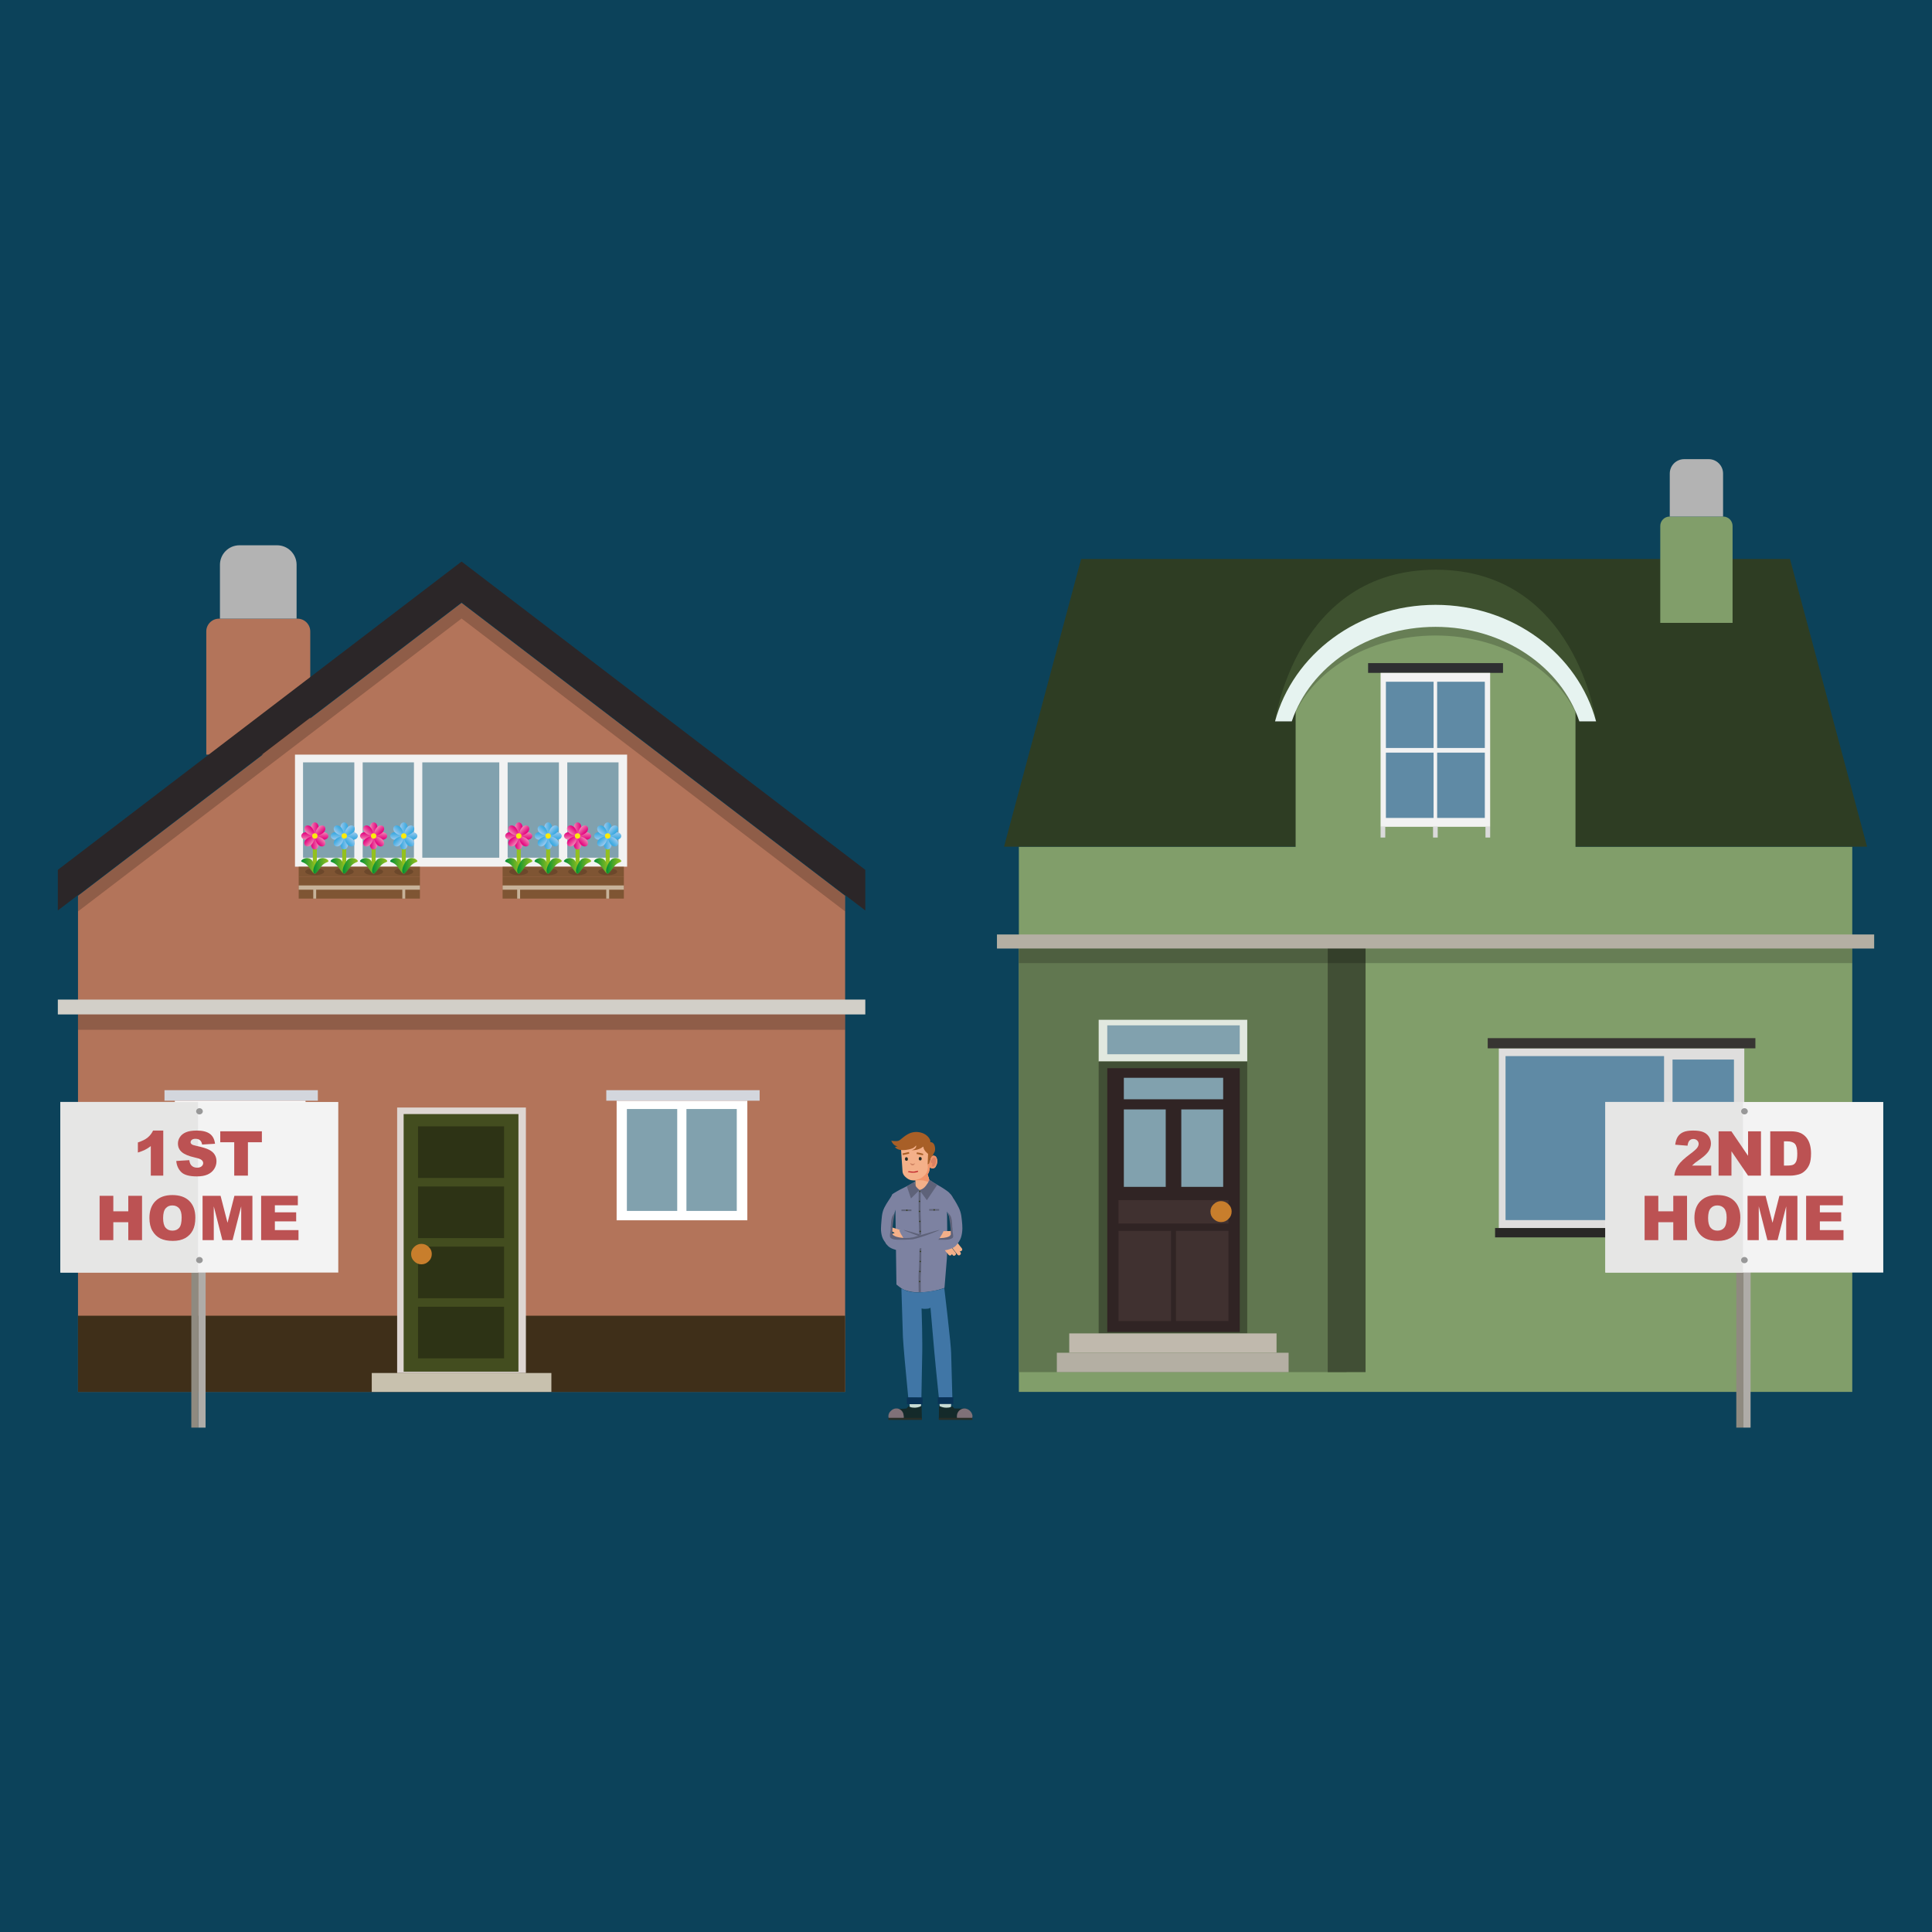 <?xml version="1.0" encoding="UTF-8"?><svg xmlns="http://www.w3.org/2000/svg" width="450" height="450" xmlns:xlink="http://www.w3.org/1999/xlink" viewBox="0 0 450 450"><defs><style>.cls-1{fill:#c7b299;}.cls-1,.cls-2,.cls-3,.cls-4,.cls-5,.cls-6,.cls-7,.cls-8,.cls-9,.cls-10,.cls-11,.cls-12,.cls-13,.cls-14,.cls-15,.cls-16,.cls-17,.cls-18,.cls-19,.cls-20,.cls-21,.cls-22,.cls-23,.cls-24,.cls-25,.cls-26,.cls-27,.cls-28,.cls-29,.cls-30,.cls-31,.cls-32,.cls-33,.cls-34,.cls-35,.cls-36,.cls-37,.cls-38,.cls-39,.cls-40,.cls-41,.cls-42,.cls-43,.cls-44,.cls-45,.cls-46,.cls-47,.cls-48,.cls-49,.cls-50,.cls-51,.cls-52,.cls-53,.cls-54,.cls-55,.cls-56,.cls-57,.cls-58,.cls-59,.cls-60,.cls-61,.cls-62,.cls-63,.cls-64,.cls-65,.cls-66,.cls-67,.cls-68,.cls-69,.cls-70,.cls-71,.cls-72,.cls-73,.cls-74,.cls-75,.cls-76,.cls-77,.cls-78,.cls-79,.cls-80,.cls-81,.cls-82,.cls-83,.cls-84,.cls-85,.cls-86,.cls-87,.cls-88,.cls-89,.cls-90,.cls-91,.cls-92,.cls-93,.cls-94,.cls-95,.cls-96,.cls-97,.cls-98,.cls-99,.cls-100,.cls-101,.cls-102,.cls-103,.cls-104,.cls-105,.cls-106,.cls-107,.cls-108,.cls-109,.cls-110,.cls-111,.cls-112,.cls-113,.cls-114,.cls-115,.cls-116,.cls-117,.cls-118,.cls-119,.cls-120,.cls-121,.cls-122,.cls-123,.cls-124,.cls-125,.cls-126,.cls-127,.cls-128,.cls-129,.cls-130,.cls-131,.cls-132,.cls-133,.cls-134,.cls-135,.cls-136,.cls-137,.cls-138,.cls-139,.cls-140,.cls-141,.cls-142{stroke-width:0px;}.cls-2{fill:#fcea0d;}.cls-3{fill:url(#linear-gradient-8);}.cls-3,.cls-4,.cls-5,.cls-7,.cls-9,.cls-11,.cls-12,.cls-14,.cls-17,.cls-18,.cls-21,.cls-22,.cls-26,.cls-27,.cls-28,.cls-29,.cls-31,.cls-32,.cls-35,.cls-37,.cls-38,.cls-40,.cls-41,.cls-48,.cls-51,.cls-54,.cls-55,.cls-58,.cls-63,.cls-64,.cls-68,.cls-71,.cls-72,.cls-73,.cls-76,.cls-77,.cls-78,.cls-80,.cls-82,.cls-83,.cls-85,.cls-86,.cls-87,.cls-88,.cls-89,.cls-94,.cls-96,.cls-99,.cls-103,.cls-105,.cls-107,.cls-108,.cls-109,.cls-113,.cls-115,.cls-118,.cls-119,.cls-120,.cls-122,.cls-123,.cls-124,.cls-125,.cls-127,.cls-129,.cls-132,.cls-133,.cls-134,.cls-136,.cls-137,.cls-138,.cls-142{fill-rule:evenodd;}.cls-4{fill:url(#linear-gradient-11);}.cls-5{fill:url(#linear-gradient-46);}.cls-6{fill:#422918;mix-blend-mode:multiply;opacity:.3;}.cls-7{fill:#2e3d23;}.cls-8{fill:#e6f3f0;}.cls-9{fill:url(#linear-gradient-7);}.cls-10{fill:url(#linear-gradient-19);}.cls-11{fill:url(#linear-gradient-76);}.cls-12{fill:url(#linear-gradient-16);}.cls-13{fill:#807178;}.cls-14{fill:url(#linear-gradient-57);}.cls-15{fill:#f3f3f3;}.cls-16{fill:#bd1b25;}.cls-17,.cls-100{fill:#414f35;}.cls-18{fill:url(#linear-gradient-71);}.cls-19{fill:#ded6d2;}.cls-20{fill:#f4b089;}.cls-21{fill:url(#linear-gradient-75);}.cls-22{fill:url(#linear-gradient-41);}.cls-23{fill:#0c425a;}.cls-24{fill:#617750;}.cls-25{fill:#4076a6;}.cls-26{fill:url(#linear-gradient-18);}.cls-143{isolation:isolate;}.cls-27{fill:url(#linear-gradient-3);}.cls-28{fill:url(#linear-gradient-78);}.cls-29{fill:url(#linear-gradient-45);}.cls-30{fill:#c87e2c;}.cls-31{fill:url(#linear-gradient-58);}.cls-32{fill:url(#linear-gradient-44);}.cls-33{fill:#282e27;}.cls-34{fill:#bc5253;}.cls-35{fill:url(#linear-gradient-28);}.cls-36{fill:#989898;}.cls-37{fill:url(#linear-gradient-35);}.cls-38{fill:url(#linear-gradient-73);}.cls-39{fill:#e6e6e5;}.cls-40{fill:url(#linear-gradient-31);}.cls-41{fill:url(#linear-gradient-37);}.cls-42{fill:#3e512f;}.cls-43{fill:#3f2f19;}.cls-44{fill:#093256;}.cls-45{fill:#a85f27;}.cls-46,.cls-144{fill:none;}.cls-47{fill:#7d82a1;}.cls-48{fill:url(#linear-gradient-53);}.cls-49{fill:#8f8a80;}.cls-50{opacity:.2;}.cls-51{fill:url(#linear-gradient-64);}.cls-52{fill:#81a1ae;}.cls-53{fill:#b3b3b3;}.cls-54{fill:#c0b9ad;}.cls-55{fill:url(#linear-gradient-23);}.cls-56{fill:url(#linear-gradient-40);}.cls-57{fill:#d08564;}.cls-58{fill:url(#linear-gradient-63);}.cls-59{fill:#142a2a;}.cls-60{fill:#afaca8;}.cls-61{fill:#dadada;}.cls-62{fill:#e1e8df;}.cls-63{fill:url(#linear-gradient-65);}.cls-64{fill:url(#linear-gradient-61);}.cls-65{fill:#302424;}.cls-66{fill:url(#linear-gradient-50);}.cls-144{stroke:#93c01f;stroke-miterlimit:10;stroke-width:.934px;}.cls-67{fill:url(#linear-gradient-60);}.cls-68{fill:url(#linear-gradient-17);}.cls-69{fill:url(#linear-gradient-59);}.cls-70{fill:url(#linear-gradient-20);}.cls-71{fill:url(#linear-gradient);}.cls-72{fill:url(#linear-gradient-38);}.cls-73{fill:url(#linear-gradient-47);}.cls-74{fill:#5e6279;}.cls-75{fill:#5f8aa5;}.cls-76{fill:url(#linear-gradient-62);}.cls-77{fill:url(#linear-gradient-13);}.cls-78{fill:#c8c1ae;}.cls-79{fill:#2e2f31;}.cls-80{fill:url(#linear-gradient-27);}.cls-81{fill:#db8061;}.cls-82{fill:url(#linear-gradient-52);}.cls-83{fill:#fff;}.cls-84{fill:url(#linear-gradient-39);}.cls-85{fill:url(#linear-gradient-2);}.cls-86{fill:url(#linear-gradient-72);}.cls-87{fill:url(#linear-gradient-67);}.cls-88{fill:url(#linear-gradient-77);}.cls-89{fill:url(#linear-gradient-15);}.cls-90{fill:url(#linear-gradient-69);}.cls-91{fill:#b3745a;}.cls-92{fill:#d3d6dd;}.cls-93{fill:url(#linear-gradient-9);}.cls-94{fill:url(#linear-gradient-5);}.cls-95{fill:url(#radial-gradient);}.cls-96{fill:url(#linear-gradient-24);}.cls-97{fill:#819e6a;}.cls-98{fill:#2d3315;}.cls-99{fill:#b4afa3;}.cls-101{fill:#292826;}.cls-102{fill:#2b2628;}.cls-103{fill:url(#linear-gradient-74);}.cls-104{fill:url(#linear-gradient-49);}.cls-105{fill:url(#linear-gradient-33);}.cls-106{fill:#7f5533;}.cls-107{fill:url(#linear-gradient-68);}.cls-108{fill:url(#linear-gradient-32);}.cls-109{fill:url(#linear-gradient-56);}.cls-110{fill:#403130;}.cls-111{fill:#ef9369;}.cls-112{fill:url(#linear-gradient-30);}.cls-113{fill:url(#linear-gradient-66);}.cls-114{fill:#363e1d;}.cls-115{fill:url(#linear-gradient-42);}.cls-116{fill:url(#linear-gradient-29);}.cls-117{fill:#272c26;}.cls-118{fill:url(#linear-gradient-54);}.cls-119{fill:#d2cfc8;}.cls-120{fill:url(#linear-gradient-43);}.cls-121{fill:#373532;}.cls-122{fill:url(#linear-gradient-51);}.cls-123{fill:url(#linear-gradient-22);}.cls-124{fill:url(#linear-gradient-12);}.cls-125{fill:url(#linear-gradient-14);}.cls-126{fill:url(#linear-gradient-10);}.cls-127{fill:url(#linear-gradient-48);}.cls-128{fill:url(#linear-gradient-70);}.cls-129{fill:url(#linear-gradient-25);}.cls-130{fill:#434d1f;}.cls-131{fill:#dfdedd;}.cls-132{fill:url(#linear-gradient-6);}.cls-133{fill:url(#linear-gradient-4);}.cls-134{fill:url(#linear-gradient-21);}.cls-135{fill:#f2f2f2;}.cls-136{fill:url(#linear-gradient-36);}.cls-137{fill:url(#linear-gradient-34);}.cls-138{fill:url(#linear-gradient-26);}.cls-139{fill:url(#linear-gradient-80);}.cls-140{fill:#c8dbd4;}.cls-141{fill:url(#linear-gradient-79);}.cls-142{fill:url(#linear-gradient-55);}</style><linearGradient id="linear-gradient" x1="88.231" y1="192.952" x2="89.993" y2="192.952" gradientTransform="translate(-15.78)" gradientUnits="userSpaceOnUse"><stop offset="0" stop-color="#ef87b5"/><stop offset=".406" stop-color="#ea4a9c"/><stop offset=".806" stop-color="#e61486"/><stop offset="1" stop-color="#e5007e"/></linearGradient><linearGradient id="linear-gradient-2" x1="-182.382" y1="3205.711" x2="-180.621" y2="3205.711" gradientTransform="translate(-108.17 3402.175) rotate(-180)" xlink:href="#linear-gradient"/><linearGradient id="linear-gradient-3" x1="-1540.619" y1="1551.189" x2="-1538.858" y2="1551.189" gradientTransform="translate(1626.276 1734.446) rotate(90)" xlink:href="#linear-gradient"/><linearGradient id="linear-gradient-4" x1="1446.468" y1="1847.474" x2="1448.23" y2="1847.474" gradientTransform="translate(-1775.899 1642.056) rotate(-90)" xlink:href="#linear-gradient"/><linearGradient id="linear-gradient-5" x1="-1007.494" y1="534.724" x2="-1005.732" y2="534.724" gradientTransform="translate(1164.464 527.142) rotate(45)" xlink:href="#linear-gradient"/><linearGradient id="linear-gradient-6" x1="913.343" y1="2863.939" x2="915.105" y2="2863.939" gradientTransform="translate(-1306.567 2867.514) rotate(-135)" xlink:href="#linear-gradient"/><linearGradient id="linear-gradient-7" x1="-1198.847" y1="2646.914" x2="-1197.085" y2="2646.914" gradientTransform="translate(1099.134 2914.69) rotate(135)" xlink:href="#linear-gradient"/><linearGradient id="linear-gradient-8" x1="1104.696" y1="751.749" x2="1106.457" y2="751.749" gradientTransform="translate(-1241.237 443.66) rotate(-45)" xlink:href="#linear-gradient"/><linearGradient id="linear-gradient-9" x1="85.936" y1="201.672" x2="89.478" y2="201.672" gradientTransform="translate(-15.78)" gradientUnits="userSpaceOnUse"><stop offset="0" stop-color="#008d36"/><stop offset=".448" stop-color="#48a62a"/><stop offset=".82" stop-color="#7eb822"/><stop offset="1" stop-color="#93c01f"/></linearGradient><linearGradient id="linear-gradient-10" x1="88.746" y1="201.672" x2="92.288" y2="201.672" xlink:href="#linear-gradient-9"/><linearGradient id="linear-gradient-11" x1="95.079" y1="192.952" x2="96.84" y2="192.952" gradientTransform="translate(-15.78)" gradientUnits="userSpaceOnUse"><stop offset="0" stop-color="#9ccaee"/><stop offset=".25" stop-color="#7fc0ea"/><stop offset=".754" stop-color="#49aee2"/><stop offset="1" stop-color="#35a8e0"/></linearGradient><linearGradient id="linear-gradient-12" x1="-189.23" y1="3205.711" x2="-187.468" y2="3205.711" gradientTransform="translate(-108.17 3402.175) rotate(-180)" xlink:href="#linear-gradient-11"/><linearGradient id="linear-gradient-13" x1="-1540.619" y1="1544.341" x2="-1538.858" y2="1544.341" gradientTransform="translate(1626.276 1734.446) rotate(90)" xlink:href="#linear-gradient-11"/><linearGradient id="linear-gradient-14" x1="1446.468" y1="1854.322" x2="1448.23" y2="1854.322" gradientTransform="translate(-1775.899 1642.056) rotate(-90)" xlink:href="#linear-gradient-11"/><linearGradient id="linear-gradient-15" x1="-1002.652" y1="529.882" x2="-1000.891" y2="529.882" gradientTransform="translate(1164.464 527.142) rotate(45)" xlink:href="#linear-gradient-11"/><linearGradient id="linear-gradient-16" x1="908.501" y1="2868.781" x2="910.263" y2="2868.781" gradientTransform="translate(-1306.567 2867.514) rotate(-135)" xlink:href="#linear-gradient-11"/><linearGradient id="linear-gradient-17" x1="-1203.689" y1="2642.072" x2="-1201.927" y2="2642.072" gradientTransform="translate(1099.134 2914.69) rotate(135)" xlink:href="#linear-gradient-11"/><linearGradient id="linear-gradient-18" x1="1109.537" y1="756.591" x2="1111.299" y2="756.591" gradientTransform="translate(-1241.237 443.66) rotate(-45)" xlink:href="#linear-gradient-11"/><linearGradient id="linear-gradient-19" x1="92.784" y1="201.672" x2="96.326" y2="201.672" xlink:href="#linear-gradient-9"/><linearGradient id="linear-gradient-20" x1="95.593" y1="201.672" x2="99.135" y2="201.672" xlink:href="#linear-gradient-9"/><linearGradient id="linear-gradient-21" x1="108.948" x2="110.71" xlink:href="#linear-gradient-11"/><linearGradient id="linear-gradient-22" x1="-203.099" y1="3205.711" x2="-201.338" y2="3205.711" gradientTransform="translate(-108.17 3402.175) rotate(-180)" xlink:href="#linear-gradient-11"/><linearGradient id="linear-gradient-23" x1="-1540.619" y1="1530.472" x2="-1538.858" y2="1530.472" gradientTransform="translate(1626.276 1734.446) rotate(90)" xlink:href="#linear-gradient-11"/><linearGradient id="linear-gradient-24" x1="1446.468" y1="1868.191" x2="1448.23" y2="1868.191" gradientTransform="translate(-1775.899 1642.056) rotate(-90)" xlink:href="#linear-gradient-11"/><linearGradient id="linear-gradient-25" x1="-992.845" y1="520.075" x2="-991.084" y2="520.075" gradientTransform="translate(1164.464 527.142) rotate(45)" xlink:href="#linear-gradient-11"/><linearGradient id="linear-gradient-26" x1="898.694" y1="2878.588" x2="900.456" y2="2878.588" gradientTransform="translate(-1306.567 2867.514) rotate(-135)" xlink:href="#linear-gradient-11"/><linearGradient id="linear-gradient-27" x1="-1213.496" y1="2632.265" x2="-1211.734" y2="2632.265" gradientTransform="translate(1099.134 2914.69) rotate(135)" xlink:href="#linear-gradient-11"/><linearGradient id="linear-gradient-28" x1="1119.344" y1="766.398" x2="1121.106" y2="766.398" gradientTransform="translate(-1241.237 443.66) rotate(-45)" xlink:href="#linear-gradient-11"/><linearGradient id="linear-gradient-29" x1="106.653" y1="201.672" x2="110.195" y2="201.672" xlink:href="#linear-gradient-9"/><linearGradient id="linear-gradient-30" x1="109.463" y1="201.672" x2="113.004" y2="201.672" xlink:href="#linear-gradient-9"/><linearGradient id="linear-gradient-31" x1="101.926" x2="103.688" xlink:href="#linear-gradient"/><linearGradient id="linear-gradient-32" x1="-196.077" y1="3205.711" x2="-194.316" y2="3205.711" gradientTransform="translate(-108.17 3402.175) rotate(-180)" xlink:href="#linear-gradient"/><linearGradient id="linear-gradient-33" x1="-1540.619" y1="1537.494" x2="-1538.858" y2="1537.494" gradientTransform="translate(1626.276 1734.446) rotate(90)" xlink:href="#linear-gradient"/><linearGradient id="linear-gradient-34" x1="1446.468" y1="1861.169" x2="1448.23" y2="1861.169" gradientTransform="translate(-1775.899 1642.056) rotate(-90)" xlink:href="#linear-gradient"/><linearGradient id="linear-gradient-35" x1="-997.811" y1="525.04" x2="-996.049" y2="525.04" gradientTransform="translate(1164.464 527.142) rotate(45)" xlink:href="#linear-gradient"/><linearGradient id="linear-gradient-36" x1="903.659" y1="2873.623" x2="905.421" y2="2873.623" gradientTransform="translate(-1306.567 2867.514) rotate(-135)" xlink:href="#linear-gradient"/><linearGradient id="linear-gradient-37" x1="-1208.531" y1="2637.23" x2="-1206.769" y2="2637.23" gradientTransform="translate(1099.134 2914.69) rotate(135)" xlink:href="#linear-gradient"/><linearGradient id="linear-gradient-38" x1="1114.379" y1="761.433" x2="1116.141" y2="761.433" gradientTransform="translate(-1241.237 443.66) rotate(-45)" xlink:href="#linear-gradient"/><linearGradient id="linear-gradient-39" x1="99.631" y1="201.672" x2="103.173" y2="201.672" xlink:href="#linear-gradient-9"/><linearGradient id="linear-gradient-40" x1="102.441" y1="201.672" x2="105.983" y2="201.672" xlink:href="#linear-gradient-9"/><linearGradient id="linear-gradient-41" x1="135.728" x2="137.49" xlink:href="#linear-gradient"/><linearGradient id="linear-gradient-42" x1="-229.879" y1="3205.711" x2="-228.118" y2="3205.711" gradientTransform="translate(-108.17 3402.175) rotate(-180)" xlink:href="#linear-gradient"/><linearGradient id="linear-gradient-43" x1="-1540.619" y1="1503.692" x2="-1538.858" y2="1503.692" gradientTransform="translate(1626.276 1734.446) rotate(90)" xlink:href="#linear-gradient"/><linearGradient id="linear-gradient-44" x1="1446.468" y1="1894.971" x2="1448.23" y2="1894.971" gradientTransform="translate(-1775.899 1642.056) rotate(-90)" xlink:href="#linear-gradient"/><linearGradient id="linear-gradient-45" x1="-973.909" y1="501.139" x2="-972.147" y2="501.139" gradientTransform="translate(1164.464 527.142) rotate(45)" xlink:href="#linear-gradient"/><linearGradient id="linear-gradient-46" x1="879.757" y1="2897.524" x2="881.519" y2="2897.524" gradientTransform="translate(-1306.567 2867.514) rotate(-135)" xlink:href="#linear-gradient"/><linearGradient id="linear-gradient-47" x1="-1232.432" y1="2613.329" x2="-1230.671" y2="2613.329" gradientTransform="translate(1099.134 2914.69) rotate(135)" xlink:href="#linear-gradient"/><linearGradient id="linear-gradient-48" x1="1138.281" y1="785.335" x2="1140.043" y2="785.335" gradientTransform="translate(-1241.237 443.66) rotate(-45)" xlink:href="#linear-gradient"/><linearGradient id="linear-gradient-49" x1="133.433" x2="136.975" xlink:href="#linear-gradient-9"/><linearGradient id="linear-gradient-50" x1="136.243" y1="201.672" x2="139.785" y2="201.672" xlink:href="#linear-gradient-9"/><linearGradient id="linear-gradient-51" x1="142.575" x2="144.337" xlink:href="#linear-gradient-11"/><linearGradient id="linear-gradient-52" x1="-236.727" y1="3205.711" x2="-234.965" y2="3205.711" gradientTransform="translate(-108.17 3402.175) rotate(-180)" xlink:href="#linear-gradient-11"/><linearGradient id="linear-gradient-53" x1="-1540.619" y1="1496.844" x2="-1538.858" y2="1496.844" gradientTransform="translate(1626.276 1734.446) rotate(90)" xlink:href="#linear-gradient-11"/><linearGradient id="linear-gradient-54" x1="1446.468" y1="1901.819" x2="1448.23" y2="1901.819" gradientTransform="translate(-1775.899 1642.056) rotate(-90)" xlink:href="#linear-gradient-11"/><linearGradient id="linear-gradient-55" x1="-969.067" y1="496.297" x2="-967.305" y2="496.297" gradientTransform="translate(1164.464 527.142) rotate(45)" xlink:href="#linear-gradient-11"/><linearGradient id="linear-gradient-56" x1="874.916" y1="2902.366" x2="876.677" y2="2902.366" gradientTransform="translate(-1306.567 2867.514) rotate(-135)" xlink:href="#linear-gradient-11"/><linearGradient id="linear-gradient-57" x1="-1237.274" y1="2608.487" x2="-1235.512" y2="2608.487" gradientTransform="translate(1099.134 2914.69) rotate(135)" xlink:href="#linear-gradient-11"/><linearGradient id="linear-gradient-58" x1="1143.123" y1="790.176" x2="1144.884" y2="790.176" gradientTransform="translate(-1241.237 443.66) rotate(-45)" xlink:href="#linear-gradient-11"/><linearGradient id="linear-gradient-59" x1="140.28" y1="201.672" x2="143.822" y2="201.672" xlink:href="#linear-gradient-9"/><linearGradient id="linear-gradient-60" x1="143.09" y1="201.672" x2="146.632" y2="201.672" xlink:href="#linear-gradient-9"/><linearGradient id="linear-gradient-61" x1="156.445" x2="158.206" xlink:href="#linear-gradient-11"/><linearGradient id="linear-gradient-62" x1="-250.596" y1="3205.711" x2="-248.834" y2="3205.711" gradientTransform="translate(-108.17 3402.175) rotate(-180)" xlink:href="#linear-gradient-11"/><linearGradient id="linear-gradient-63" x1="-1540.619" y1="1482.975" x2="-1538.858" y2="1482.975" gradientTransform="translate(1626.276 1734.446) rotate(90)" xlink:href="#linear-gradient-11"/><linearGradient id="linear-gradient-64" x1="1446.468" y1="1915.688" x2="1448.23" y2="1915.688" gradientTransform="translate(-1775.899 1642.056) rotate(-90)" xlink:href="#linear-gradient-11"/><linearGradient id="linear-gradient-65" x1="-959.26" y1="486.49" x2="-957.498" y2="486.49" gradientTransform="translate(1164.464 527.142) rotate(45)" xlink:href="#linear-gradient-11"/><linearGradient id="linear-gradient-66" x1="865.109" y1="2912.173" x2="866.87" y2="2912.173" gradientTransform="translate(-1306.567 2867.514) rotate(-135)" xlink:href="#linear-gradient-11"/><linearGradient id="linear-gradient-67" x1="-1247.081" y1="2598.68" x2="-1245.32" y2="2598.68" gradientTransform="translate(1099.134 2914.69) rotate(135)" xlink:href="#linear-gradient-11"/><linearGradient id="linear-gradient-68" x1="1152.93" y1="799.984" x2="1154.691" y2="799.984" gradientTransform="translate(-1241.237 443.66) rotate(-45)" xlink:href="#linear-gradient-11"/><linearGradient id="linear-gradient-69" x1="154.15" y1="201.672" x2="157.692" y2="201.672" xlink:href="#linear-gradient-9"/><linearGradient id="linear-gradient-70" x1="156.959" y1="201.672" x2="160.501" y2="201.672" xlink:href="#linear-gradient-9"/><linearGradient id="linear-gradient-71" x1="149.423" x2="151.185" xlink:href="#linear-gradient"/><linearGradient id="linear-gradient-72" x1="-243.574" y1="3205.711" x2="-241.812" y2="3205.711" gradientTransform="translate(-108.17 3402.175) rotate(-180)" xlink:href="#linear-gradient"/><linearGradient id="linear-gradient-73" x1="-1540.619" y1="1489.997" x2="-1538.858" y2="1489.997" gradientTransform="translate(1626.276 1734.446) rotate(90)" xlink:href="#linear-gradient"/><linearGradient id="linear-gradient-74" x1="1446.468" y1="1908.666" x2="1448.23" y2="1908.666" gradientTransform="translate(-1775.899 1642.056) rotate(-90)" xlink:href="#linear-gradient"/><linearGradient id="linear-gradient-75" x1="-964.225" y1="491.455" x2="-962.463" y2="491.455" gradientTransform="translate(1164.464 527.142) rotate(45)" xlink:href="#linear-gradient"/><linearGradient id="linear-gradient-76" x1="870.074" y1="2907.208" x2="871.835" y2="2907.208" gradientTransform="translate(-1306.567 2867.514) rotate(-135)" xlink:href="#linear-gradient"/><linearGradient id="linear-gradient-77" x1="-1242.116" y1="2603.645" x2="-1240.354" y2="2603.645" gradientTransform="translate(1099.134 2914.69) rotate(135)" xlink:href="#linear-gradient"/><linearGradient id="linear-gradient-78" x1="1147.965" y1="795.018" x2="1149.726" y2="795.018" gradientTransform="translate(-1241.237 443.66) rotate(-45)" xlink:href="#linear-gradient"/><linearGradient id="linear-gradient-79" x1="147.128" y1="201.672" x2="150.67" y2="201.672" xlink:href="#linear-gradient-9"/><linearGradient id="linear-gradient-80" x1="149.938" y1="201.672" x2="153.479" y2="201.672" xlink:href="#linear-gradient-9"/><radialGradient id="radial-gradient" cx="-688.05" cy="268.631" fx="-688.05" fy="268.631" r=".001" gradientTransform="translate(-388.749) rotate(-180) scale(.882 -1)" gradientUnits="userSpaceOnUse"><stop offset="0" stop-color="#8a5e3c"/><stop offset="1" stop-color="#754d29"/></radialGradient></defs><g class="cls-143"><g id="back"><rect class="cls-23" x="-18" y="-18" width="486" height="486"/></g><g id="text"><rect class="cls-97" x="237.311" y="197.212" width="194.115" height="126.991" transform="translate(668.738 521.415) rotate(-180)"/><polygon class="cls-7" points="251.819 130.195 416.92 130.195 434.876 197.212 233.862 197.212 251.819 130.195"/><rect class="cls-24" x="237.311" y="219.297" width="76.349" height="100.296"/><polygon class="cls-17" points="309.255 219.297 318.066 219.297 318.066 319.593 309.255 319.593 309.255 288.522 309.255 219.297 309.255 219.297"/><path class="cls-97" d="m388.903,120.317h12.454c1.211,0,2.194.983,2.194,2.194v22.572h-16.842v-22.572c0-1.211.983-2.194,2.194-2.194Z"/><path class="cls-53" d="m392.276,106.945h5.708c1.851,0,3.353,1.503,3.353,3.353v10.018h-12.415v-10.018c0-1.851,1.503-3.353,3.353-3.353Z"/><polygon class="cls-99" points="232.209 217.658 232.209 220.935 436.53 220.935 436.53 217.658 397.902 217.658 232.209 217.658 232.209 217.658"/><rect class="cls-50" x="237.311" y="220.935" width="194.115" height="3.392" transform="translate(668.738 445.262) rotate(-180)"/><rect class="cls-62" x="255.9" y="237.531" width="34.607" height="9.712" transform="translate(546.407 484.774) rotate(-180)"/><rect class="cls-100" x="255.9" y="247.243" width="34.607" height="63.331" transform="translate(546.407 557.818) rotate(-180)"/><g id="Symbol_9_0_Layer2_0_MEMBER_8_MEMBER_12_MEMBER_0_FILL"><path class="cls-65" d="m288.762,248.802h-30.859v61.456h30.859v-61.456Z"/></g><g id="Symbol_9_0_Layer2_0_MEMBER_8_MEMBER_12_MEMBER_1_MEMBER_1_FILL"><path class="cls-52" d="m275.146,258.413v18.026h9.756s0-18.026,0-18.026h-9.756Z"/></g><g id="Symbol_9_0_Layer2_0_MEMBER_8_MEMBER_12_MEMBER_1_MEMBER_1_FILL-2"><path class="cls-52" d="m261.764,258.413v18.026h9.756s0-18.026,0-18.026h-9.756Z"/></g><g id="Symbol_9_0_Layer2_0_MEMBER_8_MEMBER_12_MEMBER_2_MEMBER_0_FILL"><path class="cls-110" d="m272.755,307.686v-20.993s-12.228,0-12.228,0v20.993s12.228,0,12.228,0Z"/></g><g id="Symbol_9_0_Layer2_0_MEMBER_8_MEMBER_12_MEMBER_2_MEMBER_1_FILL"><path class="cls-110" d="m286.138,307.686v-20.993h-12.228v20.993h12.228Z"/></g><g id="Symbol_9_0_Layer2_0_MEMBER_8_MEMBER_12_MEMBER_2_MEMBER_1_FILL-2"><path class="cls-110" d="m286.137,284.989v-5.458h-25.611s0,5.458,0,5.458h25.611Z"/></g><g id="Symbol_9_0_Layer2_0_MEMBER_8_MEMBER_12_MEMBER_2_MEMBER_1_FILL-3"><path class="cls-52" d="m284.9,256.045v-5.004h-23.136s0,5.004,0,5.004h23.136Z"/></g><g id="Symbol_9_0_Layer2_0_MEMBER_8_MEMBER_13_FILL"><path class="cls-30" d="m286.873,282.18c0-.665-.245-1.225-.735-1.679-.49-.49-1.067-.735-1.732-.735-.665,0-1.242.245-1.732.735-.49.455-.735,1.015-.735,1.679,0,.7.245,1.277.735,1.732.49.49,1.067.735,1.732.735.7,0,1.277-.245,1.732-.735.49-.455.735-1.032.735-1.732Z"/></g><g id="Symbol_9_0_Layer2_0_MEMBER_8_MEMBER_12_MEMBER_2_MEMBER_1_FILL-4"><path class="cls-52" d="m288.76,245.553v-6.726h-30.857s0,6.726,0,6.726h30.857Z"/></g><polygon class="cls-54" points="249.05 315.083 249.05 310.575 297.331 310.575 297.331 315.083 249.05 315.083 249.05 315.083"/><polygon class="cls-99" points="246.159 319.593 246.159 315.083 300.142 315.083 300.142 319.593 292.102 319.593 246.159 319.593 246.159 319.593"/><rect class="cls-131" x="349.104" y="244.176" width="57.175" height="41.857"/><rect class="cls-75" x="350.67" y="245.987" width="36.923" height="38.195"/><rect class="cls-75" x="389.565" y="246.791" width="14.306" height="16.595"/><rect class="cls-75" x="388.711" y="265.308" width="16.014" height="18.874"/><rect class="cls-121" x="346.518" y="241.804" width="62.347" height="2.372"/><rect class="cls-101" x="348.232" y="286.033" width="58.919" height="2.177"/><path class="cls-42" d="m334.44,132.699c32.522,0,37.318,35.321,37.318,35.321l-10.069-12.328h-54.827s-9.881,12.328-9.881,12.328c0,0,4.796-35.321,37.459-35.321Z"/><path class="cls-97" d="m307.164,153.691c18.11-12.725,36.169-12.798,54.175,0l5.622,6.817v41.089h-65.185v-41.575s5.388-6.331,5.388-6.331Z"/><polygon class="cls-46" points="349.409 140.116 356.672 149.29 312.207 149.29 319.471 140.116 349.409 140.116"/><path class="cls-50" d="m334.369,143.365c18.055,0,33.207,10.493,37.389,24.655h-3.9c-4.267-11.56-17.644-19.998-33.489-19.998s-29.223,8.438-33.489,19.998h-3.9c4.182-14.162,19.334-24.655,37.389-24.655Z"/><path class="cls-8" d="m334.369,140.88c18.055,0,33.207,11.55,37.389,27.14h-3.9c-4.267-12.725-17.644-22.013-33.489-22.013s-29.223,9.288-33.489,22.013h-3.9c4.182-15.589,19.334-27.14,37.389-27.14Z"/><rect class="cls-79" x="318.658" y="154.45" width="31.422" height="2.277" transform="translate(668.738 311.178) rotate(-180)"/><rect class="cls-135" x="321.563" y="156.727" width="25.522" height="35.847" transform="translate(668.649 349.302) rotate(-180)"/><rect class="cls-75" x="334.74" y="158.791" width="11.104" height="15.43"/><rect class="cls-75" x="322.805" y="158.791" width="11.104" height="15.43"/><rect class="cls-75" x="334.74" y="175.302" width="11.104" height="15.209"/><rect class="cls-75" x="322.805" y="175.302" width="11.104" height="15.209"/><rect class="cls-61" x="345.997" y="192.574" width="1.088" height="2.504" transform="translate(693.083 387.652) rotate(-180)"/><rect class="cls-61" x="333.78" y="192.574" width="1.088" height="2.504" transform="translate(668.649 387.652) rotate(-180)"/><rect class="cls-61" x="321.563" y="192.574" width="1.088" height="2.504" transform="translate(644.215 387.652) rotate(-180)"/><polygon class="cls-91" points="18.167 208.628 107.508 140.406 196.849 208.628 196.849 324.203 18.167 324.203 18.167 208.628"/><rect class="cls-43" x="18.167" y="306.456" width="178.682" height="17.747" transform="translate(215.016 630.659) rotate(-180)"/><path class="cls-91" d="m51.021,144.101h18.271c1.642,0,2.975,1.333,2.975,2.975v28.687h-24.22v-28.687c0-1.642,1.333-2.975,2.975-2.975Z"/><path class="cls-53" d="m55.776,127.006h8.76c2.51,0,4.547,2.038,4.547,4.547v12.547h-17.854v-12.547c0-2.51,2.038-4.547,4.547-4.547Z"/><polygon class="cls-119" points="13.47 232.82 13.47 236.28 201.546 236.28 201.546 232.82 165.989 232.82 13.47 232.82 13.47 232.82"/><rect class="cls-50" x="18.167" y="236.28" width="178.682" height="3.583" transform="translate(215.016 476.143) rotate(-180)"/><polygon class="cls-50" points="107.508 135.076 196.849 203.298 196.849 212.288 107.508 144.065 18.167 212.288 18.167 203.298 107.508 135.076"/><polygon class="cls-102" points="107.508 130.795 201.546 202.604 201.546 212.066 107.508 140.257 13.47 212.066 13.47 202.604 107.508 130.795"/><rect class="cls-19" x="92.503" y="257.966" width="29.988" height="61.835"/><g id="Symbol_9_0_Layer2_0_MEMBER_8_MEMBER_12_MEMBER_0_FILL-2"><path class="cls-130" d="m94.015,259.488h26.74v60.004h-26.74v-60.004Z"/></g><g id="Symbol_9_0_Layer2_0_MEMBER_8_MEMBER_12_MEMBER_1_MEMBER_1_FILL-3"><path class="cls-98" d="m117.411,262.35v12.018h-20.048v-12.018h20.048Z"/></g><g id="Symbol_9_0_Layer2_0_MEMBER_8_MEMBER_12_MEMBER_1_MEMBER_1_FILL-4"><path class="cls-98" d="m117.411,276.357v12.018h-20.048v-12.018h20.048Z"/></g><g id="Symbol_9_0_Layer2_0_MEMBER_8_MEMBER_12_MEMBER_1_MEMBER_1_FILL-5"><path class="cls-98" d="m117.411,290.364v12.018h-20.048v-12.018h20.048Z"/></g><g id="Symbol_9_0_Layer2_0_MEMBER_8_MEMBER_12_MEMBER_1_MEMBER_1_FILL-6"><path class="cls-98" d="m117.411,304.371v12.018h-20.048v-12.018h20.048Z"/></g><g id="Symbol_9_0_Layer2_0_MEMBER_8_MEMBER_13_FILL-2"><path class="cls-30" d="m95.756,292.077c0-.649.239-1.196.717-1.64.478-.478,1.042-.717,1.691-.717.649,0,1.213.239,1.691.717.478.444.717.991.717,1.64,0,.683-.239,1.247-.717,1.691-.478.478-1.042.717-1.691.717-.683,0-1.247-.239-1.691-.717-.478-.444-.717-1.008-.717-1.691Z"/></g><polygon class="cls-78" points="128.427 324.203 128.427 319.801 86.59 319.801 86.59 324.203 128.427 324.203 128.427 324.203"/><polygon class="cls-83" points="71.166 256.377 40.721 256.377 40.721 284.229 71.166 284.229 71.166 256.377 71.166 256.377"/><rect class="cls-52" x="43.11" y="258.311" width="11.724" height="23.733"/><rect class="cls-52" x="56.981" y="258.311" width="11.724" height="23.733"/><rect class="cls-92" x="38.313" y="253.928" width="35.717" height="2.45" transform="translate(112.343 510.305) rotate(-180)"/><polygon class="cls-83" points="174.069 256.377 143.625 256.377 143.625 284.229 174.069 284.229 174.069 256.377 174.069 256.377"/><rect class="cls-52" x="146.013" y="258.311" width="11.724" height="23.733"/><rect class="cls-52" x="159.884" y="258.311" width="11.724" height="23.733"/><rect class="cls-92" x="141.216" y="253.928" width="35.717" height="2.45" transform="translate(318.149 510.305) rotate(-180)"/><rect class="cls-135" x="68.705" y="175.763" width="77.359" height="26.101" transform="translate(214.77 377.627) rotate(-180)"/><rect class="cls-52" x="70.585" y="177.572" width="11.94" height="22.205"/><rect class="cls-52" x="84.474" y="177.572" width="11.94" height="22.205"/><rect class="cls-52" x="98.364" y="177.572" width="17.927" height="22.205"/><rect class="cls-52" x="118.241" y="177.572" width="11.94" height="22.205"/><rect class="cls-52" x="132.13" y="177.572" width="11.94" height="22.205"/><rect class="cls-106" x="69.571" y="201.888" width="28.239" height="2.364"/><ellipse class="cls-6" cx="73.304" cy="203.027" rx="2.207" ry=".812"/><line class="cls-144" x1="73.332" y1="194.708" x2="73.332" y2="203.07"/><path class="cls-71" d="m74.213,192.671c0,.62-.394,1.684-.881,1.684-.486,0-.881-1.065-.881-1.684,0-.62.394-1.122.881-1.122s.881.502.881,1.122Z"/><path class="cls-85" d="m72.451,196.745c0-.62.394-1.684.881-1.684s.881,1.065.881,1.684c0,.62-.394,1.122-.881,1.122s-.881-.502-.881-1.122Z"/><path class="cls-27" d="m75.369,195.589c-.62,0-1.684-.394-1.684-.881,0-.486,1.065-.881,1.684-.881s1.122.394,1.122.881-.502.881-1.122.881Z"/><path class="cls-133" d="m71.295,193.827c.62,0,1.684.394,1.684.881s-1.065.881-1.684.881-1.122-.394-1.122-.881c0-.486.502-.881,1.122-.881Z"/><path class="cls-94" d="m75.395,193.89c-.438.438-1.47.912-1.814.568s.13-1.376.568-1.814,1.072-.514,1.416-.17.268.978-.17,1.416Z"/><path class="cls-132" d="m71.268,195.525c.438-.438,1.47-.912,1.814-.568s-.13,1.376-.568,1.814c-.438.438-1.072.514-1.416.17s-.268-.978.17-1.416Z"/><path class="cls-9" d="m74.149,196.771c-.438-.438-.912-1.47-.568-1.814.344-.344,1.376.13,1.814.568.438.438.514,1.072.17,1.416s-.978.268-1.416-.17Z"/><path class="cls-3" d="m72.514,192.644c.438.438.912,1.47.568,1.814-.344.344-1.376-.13-1.814-.568-.438-.438-.514-1.072-.17-1.416s.978-.268,1.416.17Z"/><circle class="cls-2" cx="73.332" cy="194.708" r=".631"/><path class="cls-93" d="m72.757,200.5c.805,1.087,1.163,2.367.799,2.858s-.945-.486-1.75-1.573-1.943-.884-1.579-1.376,1.726-.997,2.531.091Z"/><path class="cls-126" d="m73.907,200.5c-.805,1.087-1.163,2.367-.799,2.858.364.491.945-.486,1.75-1.573.805-1.087,1.943-.884,1.579-1.376-.364-.491-1.726-.997-2.531.091Z"/><ellipse class="cls-6" cx="80.179" cy="203.027" rx="2.207" ry=".812"/><line class="cls-144" x1="80.179" y1="194.708" x2="80.179" y2="203.07"/><path class="cls-4" d="m81.06,192.671c0,.62-.394,1.684-.881,1.684-.486,0-.881-1.065-.881-1.684,0-.62.394-1.122.881-1.122s.881.502.881,1.122Z"/><path class="cls-124" d="m79.298,196.745c0-.62.394-1.684.881-1.684s.881,1.065.881,1.684c0,.62-.394,1.122-.881,1.122s-.881-.502-.881-1.122Z"/><path class="cls-77" d="m82.216,195.589c-.62,0-1.684-.394-1.684-.881s1.065-.881,1.684-.881c.62,0,1.122.394,1.122.881s-.502.881-1.122.881Z"/><path class="cls-125" d="m78.142,193.827c.62,0,1.684.394,1.684.881s-1.065.881-1.684.881-1.122-.394-1.122-.881c0-.486.502-.881,1.122-.881Z"/><path class="cls-89" d="m82.243,193.89c-.438.438-1.47.912-1.814.568s.13-1.376.568-1.814c.438-.438,1.072-.514,1.416-.17.344.344.268.978-.17,1.416Z"/><path class="cls-12" d="m78.116,195.525c.438-.438,1.47-.912,1.814-.568.344.344-.13,1.376-.568,1.814-.438.438-1.072.514-1.416.17-.344-.344-.268-.978.17-1.416Z"/><path class="cls-68" d="m80.997,196.771c-.438-.438-.912-1.47-.568-1.814.344-.344,1.376.13,1.814.568s.514,1.072.17,1.416c-.344.344-.978.268-1.416-.17Z"/><path class="cls-26" d="m79.362,192.644c.438.438.912,1.47.568,1.814s-1.376-.13-1.814-.568-.514-1.072-.17-1.416.978-.268,1.416.17Z"/><circle class="cls-2" cx="80.179" cy="194.708" r=".631"/><path class="cls-10" d="m79.604,200.5c.805,1.087,1.163,2.367.799,2.858s-.945-.486-1.75-1.573c-.805-1.087-1.943-.884-1.579-1.376.364-.491,1.726-.997,2.531.091Z"/><path class="cls-70" d="m80.754,200.5c-.805,1.087-1.163,2.367-.799,2.858.364.491.945-.486,1.75-1.573s1.943-.884,1.579-1.376c-.364-.491-1.726-.997-2.531.091Z"/><ellipse class="cls-6" cx="94.049" cy="203.027" rx="2.207" ry=".812"/><line class="cls-144" x1="94.049" y1="194.708" x2="94.049" y2="203.07"/><path class="cls-134" d="m94.929,192.671c0,.62-.394,1.684-.881,1.684s-.881-1.065-.881-1.684.394-1.122.881-1.122c.486,0,.881.502.881,1.122Z"/><path class="cls-123" d="m93.168,196.745c0-.62.394-1.684.881-1.684s.881,1.065.881,1.684-.394,1.122-.881,1.122-.881-.502-.881-1.122Z"/><path class="cls-55" d="m96.086,195.589c-.62,0-1.684-.394-1.684-.881,0-.486,1.065-.881,1.684-.881.62,0,1.122.394,1.122.881,0,.486-.502.881-1.122.881Z"/><path class="cls-96" d="m92.011,193.827c.62,0,1.684.394,1.684.881s-1.065.881-1.684.881-1.122-.394-1.122-.881c0-.486.502-.881,1.122-.881Z"/><path class="cls-129" d="m96.112,193.89c-.438.438-1.47.912-1.814.568s.13-1.376.568-1.814c.438-.438,1.072-.514,1.416-.17s.268.978-.17,1.416Z"/><path class="cls-138" d="m91.985,195.525c.438-.438,1.47-.912,1.814-.568.344.344-.13,1.376-.568,1.814-.438.438-1.072.514-1.416.17s-.268-.978.17-1.416Z"/><path class="cls-80" d="m94.866,196.771c-.438-.438-.912-1.47-.568-1.814s1.376.13,1.814.568.514,1.072.17,1.416-.978.268-1.416-.17Z"/><path class="cls-35" d="m93.231,192.644c.438.438.912,1.47.568,1.814-.344.344-1.376-.13-1.814-.568s-.514-1.072-.17-1.416.978-.268,1.416.17Z"/><circle class="cls-2" cx="94.049" cy="194.708" r=".631"/><path class="cls-116" d="m93.473,200.5c.805,1.087,1.163,2.367.799,2.858s-.945-.486-1.75-1.573c-.805-1.087-1.943-.884-1.579-1.376s1.726-.997,2.531.091Z"/><path class="cls-112" d="m94.624,200.5c-.805,1.087-1.163,2.367-.799,2.858.364.491.945-.486,1.75-1.573.805-1.087,1.943-.884,1.579-1.376s-1.726-.997-2.531.091Z"/><ellipse class="cls-6" cx="87.027" cy="203.027" rx="2.207" ry=".812"/><line class="cls-144" x1="87.027" y1="194.708" x2="87.027" y2="203.07"/><path class="cls-40" d="m87.907,192.671c0,.62-.394,1.684-.881,1.684-.486,0-.881-1.065-.881-1.684s.394-1.122.881-1.122.881.502.881,1.122Z"/><path class="cls-108" d="m86.146,196.745c0-.62.394-1.684.881-1.684s.881,1.065.881,1.684c0,.62-.394,1.122-.881,1.122s-.881-.502-.881-1.122Z"/><path class="cls-105" d="m89.064,195.589c-.62,0-1.684-.394-1.684-.881,0-.486,1.065-.881,1.684-.881s1.122.394,1.122.881c0,.486-.502.881-1.122.881Z"/><path class="cls-137" d="m84.99,193.827c.62,0,1.684.394,1.684.881,0,.486-1.065.881-1.684.881s-1.122-.394-1.122-.881c0-.486.502-.881,1.122-.881Z"/><path class="cls-37" d="m89.09,193.89c-.438.438-1.47.912-1.814.568-.344-.344.13-1.376.568-1.814.438-.438,1.072-.514,1.416-.17s.268.978-.17,1.416Z"/><path class="cls-136" d="m84.963,195.525c.438-.438,1.47-.912,1.814-.568.344.344-.13,1.376-.568,1.814-.438.438-1.072.514-1.416.17-.344-.344-.268-.978.17-1.416Z"/><path class="cls-41" d="m87.844,196.771c-.438-.438-.912-1.47-.568-1.814.344-.344,1.376.13,1.814.568.438.438.514,1.072.17,1.416-.344.344-.978.268-1.416-.17Z"/><path class="cls-72" d="m86.209,192.644c.438.438.912,1.47.568,1.814s-1.376-.13-1.814-.568c-.438-.438-.514-1.072-.17-1.416s.978-.268,1.416.17Z"/><circle class="cls-2" cx="87.027" cy="194.708" r=".631"/><path class="cls-84" d="m86.451,200.5c.805,1.087,1.163,2.367.799,2.858-.364.491-.945-.486-1.75-1.573-.805-1.087-1.943-.884-1.579-1.376s1.726-.997,2.531.091Z"/><path class="cls-56" d="m87.602,200.5c-.805,1.087-1.163,2.367-.799,2.858.364.491.945-.486,1.75-1.573s1.943-.884,1.579-1.376c-.364-.491-1.726-.997-2.531.091Z"/><rect class="cls-106" x="69.571" y="204.252" width="28.239" height="5.046" transform="translate(167.38 413.551) rotate(-180)"/><polygon class="cls-1" points="69.57 206.237 97.809 206.237 97.809 207.228 94.387 207.228 94.387 209.305 93.71 209.305 93.71 207.228 73.642 207.228 73.642 209.305 72.966 209.305 72.966 207.228 69.57 207.228 69.57 206.237"/><rect class="cls-106" x="117.067" y="201.888" width="28.239" height="2.364"/><ellipse class="cls-6" cx="120.801" cy="203.027" rx="2.207" ry=".812"/><line class="cls-144" x1="120.829" y1="194.708" x2="120.829" y2="203.07"/><path class="cls-22" d="m121.709,192.671c0,.62-.394,1.684-.881,1.684-.486,0-.881-1.065-.881-1.684,0-.62.394-1.122.881-1.122s.881.502.881,1.122Z"/><path class="cls-115" d="m119.948,196.745c0-.62.394-1.684.881-1.684s.881,1.065.881,1.684c0,.62-.394,1.122-.881,1.122s-.881-.502-.881-1.122Z"/><path class="cls-120" d="m122.866,195.589c-.62,0-1.684-.394-1.684-.881,0-.486,1.065-.881,1.684-.881s1.122.394,1.122.881-.502.881-1.122.881Z"/><path class="cls-32" d="m118.791,193.827c.62,0,1.684.394,1.684.881s-1.065.881-1.684.881-1.122-.394-1.122-.881c0-.486.502-.881,1.122-.881Z"/><path class="cls-29" d="m122.892,193.89c-.438.438-1.47.912-1.814.568s.13-1.376.568-1.814,1.072-.514,1.416-.17.268.978-.17,1.416Z"/><path class="cls-5" d="m118.765,195.525c.438-.438,1.47-.912,1.814-.568s-.13,1.376-.568,1.814c-.438.438-1.072.514-1.416.17s-.268-.978.17-1.416Z"/><path class="cls-73" d="m121.646,196.771c-.438-.438-.912-1.47-.568-1.814.344-.344,1.376.13,1.814.568.438.438.514,1.072.17,1.416s-.978.268-1.416-.17Z"/><path class="cls-127" d="m120.011,192.644c.438.438.912,1.47.568,1.814-.344.344-1.376-.13-1.814-.568-.438-.438-.514-1.072-.17-1.416.344-.344.978-.268,1.416.17Z"/><circle class="cls-2" cx="120.829" cy="194.708" r=".631"/><path class="cls-104" d="m120.254,200.5c.805,1.087,1.163,2.367.799,2.858s-.945-.486-1.75-1.573-1.943-.884-1.579-1.376,1.726-.997,2.531.091Z"/><path class="cls-66" d="m121.404,200.5c-.805,1.087-1.163,2.367-.799,2.858.364.491.945-.486,1.75-1.573.805-1.087,1.943-.884,1.579-1.376-.364-.491-1.726-.997-2.531.091Z"/><ellipse class="cls-6" cx="127.676" cy="203.027" rx="2.207" ry=".812"/><line class="cls-144" x1="127.676" y1="194.708" x2="127.676" y2="203.07"/><path class="cls-122" d="m128.557,192.671c0,.62-.394,1.684-.881,1.684-.486,0-.881-1.065-.881-1.684,0-.62.394-1.122.881-1.122s.881.502.881,1.122Z"/><path class="cls-82" d="m126.795,196.745c0-.62.394-1.684.881-1.684s.881,1.065.881,1.684c0,.62-.394,1.122-.881,1.122s-.881-.502-.881-1.122Z"/><path class="cls-48" d="m129.713,195.589c-.62,0-1.684-.394-1.684-.881s1.065-.881,1.684-.881c.62,0,1.122.394,1.122.881s-.502.881-1.122.881Z"/><path class="cls-118" d="m125.639,193.827c.62,0,1.684.394,1.684.881s-1.065.881-1.684.881-1.122-.394-1.122-.881c0-.486.502-.881,1.122-.881Z"/><path class="cls-142" d="m129.739,193.89c-.438.438-1.47.912-1.814.568s.13-1.376.568-1.814c.438-.438,1.072-.514,1.416-.17s.268.978-.17,1.416Z"/><path class="cls-109" d="m125.613,195.525c.438-.438,1.47-.912,1.814-.568s-.13,1.376-.568,1.814c-.438.438-1.072.514-1.416.17-.344-.344-.268-.978.17-1.416Z"/><path class="cls-14" d="m128.494,196.771c-.438-.438-.912-1.47-.568-1.814.344-.344,1.376.13,1.814.568s.514,1.072.17,1.416c-.344.344-.978.268-1.416-.17Z"/><path class="cls-31" d="m126.858,192.644c.438.438.912,1.47.568,1.814-.344.344-1.376-.13-1.814-.568s-.514-1.072-.17-1.416.978-.268,1.416.17Z"/><circle class="cls-2" cx="127.676" cy="194.708" r=".631"/><path class="cls-69" d="m127.101,200.5c.805,1.087,1.163,2.367.799,2.858s-.945-.486-1.75-1.573c-.805-1.087-1.943-.884-1.579-1.376s1.726-.997,2.531.091Z"/><path class="cls-67" d="m128.251,200.5c-.805,1.087-1.163,2.367-.799,2.858.364.491.945-.486,1.75-1.573s1.943-.884,1.579-1.376c-.364-.491-1.726-.997-2.531.091Z"/><ellipse class="cls-6" cx="141.545" cy="203.027" rx="2.207" ry=".812"/><line class="cls-144" x1="141.545" y1="194.708" x2="141.545" y2="203.07"/><path class="cls-64" d="m142.426,192.671c0,.62-.394,1.684-.881,1.684s-.881-1.065-.881-1.684c0-.62.394-1.122.881-1.122.486,0,.881.502.881,1.122Z"/><path class="cls-76" d="m140.665,196.745c0-.62.394-1.684.881-1.684s.881,1.065.881,1.684-.394,1.122-.881,1.122-.881-.502-.881-1.122Z"/><path class="cls-58" d="m143.582,195.589c-.62,0-1.684-.394-1.684-.881,0-.486,1.065-.881,1.684-.881.62,0,1.122.394,1.122.881,0,.486-.502.881-1.122.881Z"/><path class="cls-51" d="m139.508,193.827c.62,0,1.684.394,1.684.881s-1.065.881-1.684.881-1.122-.394-1.122-.881c0-.486.502-.881,1.122-.881Z"/><path class="cls-63" d="m143.609,193.89c-.438.438-1.47.912-1.814.568s.13-1.376.568-1.814c.438-.438,1.072-.514,1.416-.17.344.344.268.978-.17,1.416Z"/><path class="cls-113" d="m139.482,195.525c.438-.438,1.47-.912,1.814-.568.344.344-.13,1.376-.568,1.814s-1.072.514-1.416.17-.268-.978.17-1.416Z"/><path class="cls-87" d="m142.363,196.771c-.438-.438-.912-1.47-.568-1.814s1.376.13,1.814.568.514,1.072.17,1.416-.978.268-1.416-.17Z"/><path class="cls-107" d="m140.728,192.644c.438.438.912,1.47.568,1.814-.344.344-1.376-.13-1.814-.568s-.514-1.072-.17-1.416.978-.268,1.416.17Z"/><circle class="cls-2" cx="141.545" cy="194.708" r=".631"/><path class="cls-90" d="m140.97,200.5c.805,1.087,1.163,2.367.799,2.858-.364.491-.945-.486-1.75-1.573-.805-1.087-1.943-.884-1.579-1.376s1.726-.997,2.531.091Z"/><path class="cls-128" d="m142.12,200.5c-.805,1.087-1.163,2.367-.799,2.858.364.491.945-.486,1.75-1.573.805-1.087,1.943-.884,1.579-1.376s-1.726-.997-2.531.091Z"/><ellipse class="cls-6" cx="134.524" cy="203.027" rx="2.207" ry=".812"/><line class="cls-144" x1="134.524" y1="194.708" x2="134.524" y2="203.07"/><path class="cls-18" d="m135.404,192.671c0,.62-.394,1.684-.881,1.684-.486,0-.881-1.065-.881-1.684s.394-1.122.881-1.122.881.502.881,1.122Z"/><path class="cls-86" d="m133.643,196.745c0-.62.394-1.684.881-1.684s.881,1.065.881,1.684c0,.62-.394,1.122-.881,1.122s-.881-.502-.881-1.122Z"/><path class="cls-38" d="m136.561,195.589c-.62,0-1.684-.394-1.684-.881,0-.486,1.065-.881,1.684-.881s1.122.394,1.122.881c0,.486-.502.881-1.122.881Z"/><path class="cls-103" d="m132.486,193.827c.62,0,1.684.394,1.684.881s-1.065.881-1.684.881-1.122-.394-1.122-.881c0-.486.502-.881,1.122-.881Z"/><path class="cls-21" d="m136.587,193.89c-.438.438-1.47.912-1.814.568-.344-.344.13-1.376.568-1.814s1.072-.514,1.416-.17c.344.344.268.978-.17,1.416Z"/><path class="cls-11" d="m132.46,195.525c.438-.438,1.47-.912,1.814-.568.344.344-.13,1.376-.568,1.814-.438.438-1.072.514-1.416.17-.344-.344-.268-.978.17-1.416Z"/><path class="cls-88" d="m135.341,196.771c-.438-.438-.912-1.47-.568-1.814.344-.344,1.376.13,1.814.568.438.438.514,1.072.17,1.416-.344.344-.978.268-1.416-.17Z"/><path class="cls-28" d="m133.706,192.644c.438.438.912,1.47.568,1.814s-1.376-.13-1.814-.568c-.438-.438-.514-1.072-.17-1.416s.978-.268,1.416.17Z"/><circle class="cls-2" cx="134.524" cy="194.708" r=".631"/><path class="cls-141" d="m133.948,200.5c.805,1.087,1.163,2.367.799,2.858-.364.491-.945-.486-1.75-1.573-.805-1.087-1.943-.884-1.579-1.376s1.726-.997,2.531.091Z"/><path class="cls-139" d="m135.099,200.5c-.805,1.087-1.163,2.367-.799,2.858.364.491.945-.486,1.75-1.573.805-1.087,1.943-.884,1.579-1.376-.364-.491-1.726-.997-2.531.091Z"/><rect class="cls-106" x="117.068" y="204.252" width="28.239" height="5.046" transform="translate(262.374 413.551) rotate(-180)"/><polygon class="cls-1" points="117.067 206.237 145.306 206.237 145.306 207.228 141.884 207.228 141.884 209.305 141.207 209.305 141.207 207.228 121.139 207.228 121.139 209.305 120.462 209.305 120.462 207.228 117.067 207.228 117.067 206.237"/><path class="cls-20" d="m213.204,276.613l-.383-.347c2.166,2.181,3.749.265,4.128,0h0l-.835-2.556-2.91,1.216v1.687Z"/><path class="cls-95" d="m218.216,268.629s0,0,0,0c.001.006 0.0.002,0,0Z"/><g id="Symbol_1_Newczashhaww_0_Layer2_2_MEMBER_0_MEMBER_0_MEMBER_0_MEMBER_0_FILL"><path class="cls-20" d="m210.99,266.31c.931.201,1.71-.131,2.062-.131.654.05,1.536,1.105,2.945.903l.378,1.64v.68c.302.277-.039,1.167.113,1.494l.302-1.208v-.038c.101-.201.277-.34.529-.415.201-.025.403.038.604.189.201.201.315.415.34.642l.038.415c0,.252-.038.491-.113.717l-.227.491v.038s-.038.038-.038.038v.038c-.151.201-.34.315-.566.34-.227.025-.478-.063-.755-.264l-.151.793c-.101.327-.239.604-.415.831l.529,1.888v.075c0,.252-.164.579-.491.982-.378.478-.68.73-.906.755-.277.075-.592.063-.944-.038-.352-.075-.566-.415-.566-.415l-.378-1.85c-.629.075-1.12.025-1.473-.151-.327-.126-.692-.39-1.095-.793-.277-.327-.441-.667-.491-1.02l-.415-6.192,1.185-.433Zm5.687,4.888l-.113-.038.038.113.075-.075Z"/></g><g id="Symbol_1_Newczashhaww_0_Layer2_2_MEMBER_2_MEMBER_0_MEMBER_0_MEMBER_0_FILL"><path class="cls-111" d="m214.374,274.484c-.126.075-.441.176-.944.302-.151.05-.441.075-.868.075l.755.075c.982-.075,1.674-.038,2.077.113l1.133.34-.453-1.85c.151-.151.264-.365.34-.642l.189-1.02.227.189c.151.101.327.126.529.075.529-.277.831-.717.906-1.322.05-.428.025-.768-.075-1.02-.075-.327-.239-.529-.491-.604-.176-.075-.378-.063-.604.038l-.227.151-.491,1.85-.227-.113-.113-.227.075.906c0,.654-.176,1.221-.529,1.699-.453.503-.856.831-1.208.982Z"/></g><g id="Symbol_1_Newczashhaww_0_Layer2_2_MEMBER_3_MEMBER_0_MEMBER_0_MEMBER_0_FILL"><path class="cls-81" d="m217.961,269.915c-.126-.227-.277-.327-.453-.302l-.189.075-.038.038c-.227.252-.39.503-.491.755-.05.075-.05.139,0,.189,0,.075.038.126.113.151l.038.038c.126,0,.201.05.227.151l-.075.453v.075c.025.151.113.201.264.151l.151-.038c.151-.126.29-.365.415-.717.075-.327.101-.579.075-.755l-.038-.264Z"/></g><g id="Symbol_1_Newczashhaww_0_Layer2_2_MEMBER_5_MEMBER_0_MEMBER_0_MEMBER_0_FILL"><path class="cls-117" d="m214.676,269.877c0-.252-.126-.378-.378-.378-.201,0-.302.126-.302.378,0,.277.113.415.34.415s.34-.139.34-.415Z"/></g><g id="Symbol_1_Newczashhaww_0_Layer2_2_MEMBER_6_MEMBER_0_MEMBER_0_MEMBER_0_FILL"><path class="cls-117" d="m211.467,269.953c-.025-.277-.139-.415-.34-.415-.227,0-.34.139-.34.415,0,.277.126.415.378.415.201,0,.302-.138.302-.415Z"/></g><g id="Symbol_1_Newczashhaww_0_Layer2_2_MEMBER_7_MEMBER_0_MEMBER_0_MEMBER_0_FILL"><path class="cls-45" d="m215.03,268.739c-.478-.151-.969-.264-1.473-.34l-.075.378,1.51.302.038-.34Z"/></g><g id="Symbol_1_Newczashhaww_0_Layer2_2_MEMBER_8_MEMBER_0_MEMBER_0_MEMBER_0_FILL"><path class="cls-45" d="m211.708,268.323l-1.51.34.113.378,1.473-.34-.075-.378Z"/></g><g id="Symbol_1_Newcz_0_Layer2_2_MEMBER_4_MEMBER_0_MEMBER_0_MEMBER_0_FILL"><path class="cls-57" d="m212.077,271.16c.139.185.277.277.416.277.277.023.496-.15.658-.519-.139.116-.422.207-.699.16l-.34-.126-.139-.069.104.277Z"/></g><path class="cls-45" d="m216.696,266.026s.059-.444-.206-.805c-.381-.642-1.223-1.407-2.699-1.546-2.342-.221-3.643,1.626-4.418,1.988-.601.28-1.789.022-1.789.022.551,1.338,1.505,1.301,1.505,1.301l-.644.179c.873,1.183,3.3.631,4.116.293.393-.135.735-.624.814-.622.078.003.023.14.012.217-.094.674-1.084.861-1.084.861,1.934.046,2.761-.908,2.761-.908,0,.967,1.105,1.749,1.105,1.749l-.1,2.405.322-.046.199-.895s.332-.997.654-1.043c.328-.863.559-.801.559-1.48,0-1.795-1.107-1.671-1.107-1.671Z"/><path class="cls-47" d="m220.864,277.596c-.809-.605-1.661-1.151-2.549-1.633l-1.912-1.155c-.131.422-.319.824-.557,1.195-.297.674-.939,1.132-1.673,1.195-.558.024-1.034-.399-1.075-.956l.04-.996c-2.894,1.62-3.434,1.75-4.086,2.159-1.679,1.053-1.661.415-.534,4.099.05.01.04.199.04.199l.238,17.478.637.517c.376.306.791.56,1.235.757,1.227.428,2.525.617,3.823.557,1.874-.065,3.727-.414,5.496-1.036l.558-6.85c.08-1.089.106-3.186.08-6.292l-.04-4.659.128.226,1.146-3.572c-.26-.464-.597-.882-.995-1.235Z"/><path class="cls-74" d="m214.459,277.217s-.105,4.67,0,5.983.13,6.963.13,7.564c0,.6-.001,5.351-.088,5.851s-.009,4.398-.009,4.398h-.513s-.085-4.228,0-4.751.204-4.874.195-5.549-.154-7.126-.195-7.513,0-5.979,0-5.979l.48-.004Z"/><circle class="cls-114" cx="214.265" cy="277.486" r=".163"/><circle class="cls-114" cx="214.173" cy="279.82" r=".163"/><circle class="cls-114" cx="214.173" cy="282.155" r=".163"/><circle class="cls-114" cx="214.245" cy="284.49" r=".163"/><circle class="cls-114" cx="214.317" cy="286.824" r=".163"/><circle class="cls-114" cx="214.377" cy="289.159" r=".163"/><circle class="cls-114" cx="214.377" cy="291.493" r=".163"/><path class="cls-114" d="m214.333,293.665c-.09,0-.163.073-.163.163,0,.09.073.163.163.163s.163-.073.163-.163c0-.09-.073-.163-.163-.163Z"/><circle class="cls-114" cx="214.265" cy="296.162" r=".163"/><circle class="cls-114" cx="214.213" cy="298.497" r=".163"/><rect class="cls-74" x="209.963" y="281.712" width="2.325" height=".375"/><rect class="cls-74" x="216.427" y="281.617" width="2.325" height=".375"/><circle class="cls-114" cx="211.226" cy="281.899" r=".163"/><circle class="cls-114" cx="217.589" cy="281.804" r=".163"/><g id="Symbol_1_Newcz_0_Layer2_2_MEMBER_13_MEMBER_0_MEMBER_0_MEMBER_0_FILL-2"><path class="cls-140" d="m211.943,328.015l2.509.04.199-2.23-2.947.04.239,2.151Z"/></g><g id="Symbol_1_Newcz_0_Layer2_2_MEMBER_14_MEMBER_0_MEMBER_0_MEMBER_0_FILL-2"><path class="cls-140" d="m221.66,325.864l-2.907-.04.159,2.23,2.549-.04.199-2.151Z"/></g><g id="Symbol_1_Newcz_0_Layer2_2_MEMBER_15_MEMBER_0_MEMBER_0_MEMBER_0_FILL-2"><path class="cls-25" d="m211.107,300.654l-1.155-.517.358,11.31c.133,2.31.544,6.983,1.235,14.018l3.067.04.199-10.674c.026-.266.013-2.124-.04-5.576l-.119-4.5.319.08c.291.027.585.027.876,0,.478-.026.77-.119.876-.279l.916,10.514c.186,2.071.531,5.549,1.035,10.434l3.146-.04-.279-10.275c-.027-1.089-.305-3.956-.836-8.602l-.757-6.531c-1.771.548-3.604.87-5.456.956-1.141.088-2.288-.033-3.385-.358Z"/></g><g id="Symbol_1_Newcz_0_Layer2_2_MEMBER_16_MEMBER_0_MEMBER_0_MEMBER_0_FILL-2"><path class="cls-59" d="m214.73,330.484l-.08-3.027c-.617.346-1.329.486-2.031.398-.245-.018-.487-.072-.717-.159l-.319-.159-.438.517c-.832.114-1.674.127-2.509.04l.597,2.389,5.496 0Z"/></g><g id="Symbol_1_Newcz_0_Layer2_2_MEMBER_17_MEMBER_0_MEMBER_0_MEMBER_0_FILL-2"><path class="cls-13" d="m210.071,330.563c.398,0,.531-.305.398-.916-.026-.424-.211-.822-.517-1.115-.315-.317-.748-.49-1.195-.478-.471.008-.917.21-1.235.557-.354.283-.571.703-.597,1.155-.026.531.159.823.558.876.442-.014.882-.068,1.314-.159l1.274.08Z"/></g><g id="Symbol_1_Newcz_0_Layer2_2_MEMBER_18_MEMBER_0_MEMBER_0_MEMBER_0_FILL-2"><path class="cls-33" d="m206.925,330.723h7.805s0-.478,0-.478h-7.806s.001.478.001.478Z"/></g><g id="Symbol_1_Newcz_0_Layer2_2_MEMBER_19_MEMBER_0_MEMBER_0_MEMBER_0_FILL-2"><path class="cls-59" d="m220.824,327.855c-.51.058-1.027.004-1.513-.159l-.597-.239-.04,3.027h5.456s.637-2.389.637-2.389l-2.509-.04-.438-.517c-.296.197-.641.307-.996.318Z"/></g><g id="Symbol_1_Newcz_0_Layer2_2_MEMBER_20_MEMBER_0_MEMBER_0_MEMBER_0_FILL-2"><path class="cls-13" d="m224.647,328.054c-.443.007-.869.177-1.195.478-.318.289-.517.687-.557,1.115-.08.611.066.916.438.916.426.015.853-.012,1.274-.08.442.008.883.062,1.314.159.398-.027.598-.319.597-.876-.141-.941-.922-1.656-1.872-1.712h0Z"/></g><g id="Symbol_1_Newcz_0_Layer2_2_MEMBER_21_MEMBER_0_MEMBER_0_MEMBER_0_FILL-2"><path class="cls-33" d="m226.479,330.245h-7.806s0,.478,0,.478h7.806s0-.478,0-.478Z"/></g><g id="Symbol_1_Newcz_0_Layer2_2_MEMBER_22_MEMBER_0_MEMBER_0_MEMBER_0_FILL-2"><path class="cls-44" d="m211.226,327.059h3.663s0-1.553,0-1.553h-3.663s0,1.553,0,1.553Z"/></g><g id="Symbol_1_Newcz_0_Layer2_2_MEMBER_23_MEMBER_0_MEMBER_0_MEMBER_0_FILL-2"><path class="cls-44" d="m218.435,327.019h3.624s0-1.553,0-1.553h-3.624s0,1.553,0,1.553Z"/></g><g id="Symbol_1_Newcz_0_Layer2_2_MEMBER_25_MEMBER_0_MEMBER_0_MEMBER_0_FILL"><path class="cls-74" d="m213.178,276.082l-.239-.796-1.712,1.036.956,2.828,1.991-1.991c-.403-.285-.742-.652-.996-1.075Z"/></g><g id="Symbol_1_Newcz_0_Layer2_2_MEMBER_26_MEMBER_0_MEMBER_0_MEMBER_0_FILL"><path class="cls-74" d="m214.173,277.197l1.712,2.35,2.389-3.545-1.712-1.155c-.263.479-.569.932-.916,1.354-.361.492-.882.845-1.474.996Z"/></g><g id="Symbol_1_Newcz_0_Layer2_2_MEMBER_27_MEMBER_0_MEMBER_0_MEMBER_0_FILL"><path class="cls-20" d="m210.458,286.785l-.08-.024-.107-.076-2.333-.746c-.276-.141-.461-.052-.557.266-.141.276-.052.461.266.557l.747.398-.636.242-.879.472-.75.416c-.231.191-.264.397-.1.62.109.119.233.186.373.199l.137-.054c-.223.164-.27.367-.14.608.156.249.376.287.66.112l1.586-1.204.052-.028.183-.032-1.659,1.191c-.223.164-.252.357-.088.58.029.096.123.167.282.215.106.032.219-.006.338-.115l.207-.111.059.235c.164.223.367.269.608.14l2.413-1.476-.582-2.386Z"/></g><g id="Symbol_1_Newcz_0_Layer2_2_MEMBER_27_MEMBER_0_MEMBER_0_MEMBER_0_FILL-2"><path class="cls-20" d="m219.413,286.803h.083l.125-.042,2.449-.042c.304-.055.457.083.457.415.055.304-.083.457-.415.457l-.83.166.54.415.706.706,1.494,1.868c.166.249.138.457-.083.623-.138.083-.277.111-.415.083l.166.208c.166.221.152.429-.042.623-.221.194-.443.166-.664-.083l-1.453-1.909-.041-.042-.166-.083,1.245,1.619c.166.221.138.415-.083.581-.055.083-.166.125-.332.125-.111,0-.207-.069-.291-.208l-.166-.166-.125.208c-.221.166-.429.152-.623-.042l-2.781-3.362,1.245-2.117Z"/></g><path class="cls-47" d="m223.312,281.292c.627,1.264.672,2.409.816,3.96.095,1.027.003,2.847-.752,3.925-.754,1.078-.963,1.448-2.708,1.926-1.745.478-4.747.241-6.746-.758-.905-.453-2.054-.852-2.997-1.344-.865-1.028-1.578-2.43-1.435-2.505,1.002-.433,5.994,1.476,6.895,1.658,1.892.382,3.49,1.065,4.993-.406.667-.653.394-2.556.098-3.393-.088-.248-.696-1.787-.89-2.18.439-1.433.389-2.664.759-4.089.823,1.129,1.34,1.941,1.968,3.205Z"/><g id="Symbol_1_Newcz_0_Layer2_2_MEMBER_29_MEMBER_0_MEMBER_0_MEMBER_0_FILL"><path class="cls-74" d="m221.886,286.897c-.172-1.265.011-2.196-.372-3.429-.077-.248-.458-.724-.633-.978.304,1.755.584,3.189.591,5.066.003.712-2.694,1.105-4.923.631-.117-.02-5.861-1.743-6.056-1.703-.195.04,4.006,1.73,6.141,2.162.5.077,3.85.228,4.574,0,1.024-.322.851-.484.678-1.749Z"/></g><path class="cls-47" d="m205.976,281.292c-.627,1.264-.6,2.47-.744,4.021-.095,1.027-.067,2.599.688,3.678.754,1.078.955,1.635,2.7,2.113,1.745.478,4.747.241,6.746-.758.905-.453,2.054-.852,2.997-1.344.865-1.028,1.578-2.43,1.435-2.505-1.002-.433-5.994,1.476-6.895,1.658-1.892.382-3.482.878-4.985-.593-.667-.653-.402-2.369-.106-3.207.088-.248.69-2.429.884-2.821-.439-1.433-.416-2.004-.786-3.429-.629,1.161-1.307,1.922-1.934,3.187Z"/><g id="Symbol_1_Newcz_0_Layer2_2_MEMBER_29_MEMBER_0_MEMBER_0_MEMBER_0_FILL-2"><path class="cls-74" d="m207.411,286.71c.172-1.265-.019-2.009.364-3.242.077-.248.458-.724.633-.978-.304,1.755-.575,3.002-.583,4.88-.003.712,2.686,1.291,4.915.817.117-.02,5.861-1.743,6.056-1.703.195.04-4.006,1.73-6.141,2.162-.5.077-3.85.228-4.574,0-1.024-.322-.843-.671-.67-1.936Z"/></g><g id="Symbol_1_Newcz_0_Layer2_2_MEMBER_30_MEMBER_0_MEMBER_0_MEMBER_0_FILL"><path class="cls-16" d="m213.839,272.803c-.052-.104-.13-.117-.233-.039l-.816.155-.894-.078c-.13-.052-.246-.052-.35,0-.103.052-.091.104.039.155.725.181,1.425.181,2.098,0,.104-.026.155-.091.155-.194Z"/></g><polygon class="cls-49" points="44.577 275.668 44.576 277.995 44.558 332.515 46.219 332.516 46.238 275.669 44.577 275.668"/><polygon class="cls-60" points="46.24 275.669 46.239 277.995 46.222 332.516 47.885 332.516 47.904 275.669 46.24 275.669"/><rect class="cls-15" x="14.077" y="256.672" width="64.714" height="39.729"/><rect class="cls-39" x="14.049" y="256.666" width="32.063" height="39.728"/><path class="cls-36" d="m46.462,258.124c.427 0.0.776.322.776.723-0.0.396-.349.72-.776.72-.427-0-.776-.325-.776-.721 0-.401.349-.723.776-.723"/><path class="cls-36" d="m46.451,292.781c.427 0.0.776.322.776.723-0.0.396-.349.718-.776.717-.427-0-.776-.322-.776-.718 0-.401.349-.723.776-.723"/><path class="cls-34" d="m38.027,263.328v10.5h-2.901v-6.88c-.469.357-.923.645-1.362.866-.44.221-.99.432-1.651.634v-2.352c.976-.315,1.734-.692,2.274-1.134.54-.441.962-.986,1.268-1.634h2.373Z"/><path class="cls-34" d="m41.056,270.412l3.035-.19c.066.493.2.869.401,1.127.329.418.798.627,1.409.627.455,0,.806-.107,1.053-.32.247-.214.37-.461.37-.743,0-.268-.118-.507-.352-.718-.235-.211-.779-.411-1.634-.599-1.399-.315-2.397-.732-2.993-1.253-.601-.521-.901-1.185-.901-1.993,0-.53.154-1.031.461-1.503.308-.472.77-.843,1.387-1.113.617-.27,1.463-.405,2.539-.405,1.319,0,2.325.246,3.018.736.693.491,1.105,1.272,1.236,2.342l-3.007.176c-.08-.465-.248-.803-.503-1.014-.256-.211-.609-.317-1.06-.317-.371,0-.65.079-.838.236s-.282.349-.282.574c0,.165.078.312.232.444.15.136.507.263,1.07.38,1.395.3,2.393.605,2.997.912.603.308,1.042.689,1.317,1.145.275.456.412.965.412,1.528,0,.662-.183,1.272-.549,1.831-.366.559-.878.982-1.535,1.272-.657.289-1.486.433-2.486.433-1.756,0-2.972-.338-3.648-1.014-.676-.676-1.059-1.535-1.148-2.578Z"/><path class="cls-34" d="m51.302,263.504h9.697v2.549h-3.253v7.774h-3.19v-7.774h-3.253v-2.549Z"/><path class="cls-34" d="m23.204,278.529h3.19v3.612h3.486v-3.612h3.204v10.324h-3.204v-4.176h-3.486v4.176h-3.19v-10.324Z"/><path class="cls-34" d="m34.802,283.698c0-1.685.47-2.998,1.409-3.937s2.247-1.409,3.922-1.409c1.718,0,3.042.461,3.972,1.384.93.923,1.395,2.215,1.395,3.877,0,1.206-.203,2.196-.609,2.968-.406.772-.993,1.373-1.76,1.803s-1.724.644-2.87.644c-1.165,0-2.128-.185-2.891-.557-.763-.371-1.381-.958-1.855-1.76-.474-.803-.711-1.808-.711-3.014Zm3.19.014c0,1.042.193,1.791.581,2.246.388.456.915.683,1.581.683.685,0,1.216-.223,1.592-.669.376-.446.564-1.247.564-2.401,0-.972-.196-1.682-.588-2.13-.392-.448-.924-.672-1.595-.672-.644,0-1.16.228-1.549.683-.39.456-.585,1.209-.585,2.261Z"/><path class="cls-34" d="m47.182,278.529h4.195l1.618,6.282,1.606-6.282h4.193v10.324h-2.613v-7.873l-2.013,7.873h-2.365l-2.009-7.873v7.873h-2.613v-10.324Z"/><path class="cls-34" d="m60.823,278.529h8.549v2.204h-5.352v1.641h4.964v2.106h-4.964v2.035h5.507v2.338h-8.704v-10.324Z"/><polygon class="cls-49" points="404.435 275.668 404.434 277.995 404.416 332.515 406.077 332.516 406.096 275.669 404.435 275.668"/><polygon class="cls-60" points="406.098 275.669 406.098 277.995 406.08 332.516 407.743 332.516 407.762 275.669 406.098 275.669"/><rect class="cls-15" x="373.935" y="256.672" width="64.714" height="39.729"/><rect class="cls-39" x="373.908" y="256.666" width="32.063" height="39.728"/><path class="cls-36" d="m406.32,258.124c.427 0.0.776.322.776.723-0.0.396-.349.72-.776.72-.427-0-.776-.325-.776-.721 0-.401.349-.723.776-.723"/><path class="cls-36" d="m406.309,292.781c.427 0.0.776.322.776.723-0.0.396-.349.718-.776.717-.427-0-.776-.322-.776-.718 0-.401.349-.723.776-.723"/><path class="cls-34" d="m398.579,273.828h-8.605c.099-.85.398-1.649.898-2.398.5-.749,1.438-1.632,2.812-2.651.841-.624,1.378-1.099,1.613-1.422.234-.324.352-.631.352-.923,0-.315-.116-.583-.349-.806-.232-.223-.524-.335-.876-.335-.366,0-.666.115-.898.345s-.389.636-.468,1.218l-2.874-.232c.113-.808.319-1.438.62-1.891.301-.453.725-.8,1.272-1.042s1.304-.363,2.271-.363c1.01,0,1.795.115,2.356.345.561.23,1.003.584,1.324,1.06.321.477.482,1.011.482,1.603,0,.629-.185,1.23-.553,1.803s-1.039,1.202-2.011,1.887c-.577.399-.964.678-1.158.838-.195.16-.424.369-.686.627h4.479v2.338Z"/><path class="cls-34" d="m400.291,263.504h2.978l3.887,5.711v-5.711h3.008v10.324h-3.008l-3.865-5.668v5.668h-3v-10.324Z"/><path class="cls-34" d="m412.326,263.504h4.739c.934,0,1.688.127,2.264.38.575.253,1.051.617,1.427,1.091.375.474.647,1.026.816,1.655.169.629.254,1.296.254,2,0,1.103-.126,1.959-.377,2.567-.251.608-.6,1.118-1.046,1.528s-.925.684-1.437.82c-.7.188-1.334.282-1.901.282h-4.739v-10.324Zm3.189,2.338v5.641h.782c.666,0,1.141-.074,1.422-.222.282-.148.503-.406.662-.774.16-.369.24-.966.24-1.792,0-1.094-.179-1.843-.536-2.247-.356-.403-.948-.606-1.774-.606h-.796Z"/><path class="cls-34" d="m383.062,278.529h3.19v3.612h3.486v-3.612h3.204v10.324h-3.204v-4.176h-3.486v4.176h-3.19v-10.324Z"/><path class="cls-34" d="m394.66,283.698c0-1.685.47-2.998,1.409-3.937.939-.939,2.246-1.409,3.922-1.409,1.719,0,3.043.461,3.972,1.384.93.923,1.395,2.215,1.395,3.877,0,1.206-.203,2.196-.609,2.968-.405.772-.992,1.373-1.76,1.803s-1.725.644-2.87.644c-1.164,0-2.128-.185-2.891-.557-.763-.371-1.382-.958-1.855-1.76-.475-.803-.712-1.808-.712-3.014Zm3.19.014c0,1.042.193,1.791.581,2.246.388.456.914.683,1.581.683.685,0,1.216-.223,1.592-.669.375-.446.564-1.247.564-2.401,0-.972-.196-1.682-.589-2.13-.392-.448-.924-.672-1.595-.672-.644,0-1.159.228-1.549.683-.39.456-.585,1.209-.585,2.261Z"/><path class="cls-34" d="m407.04,278.529h4.195l1.618,6.282,1.606-6.282h4.193v10.324h-2.613v-7.873l-2.013,7.873h-2.365l-2.009-7.873v7.873h-2.613v-10.324Z"/><path class="cls-34" d="m420.682,278.529h8.549v2.204h-5.352v1.641h4.964v2.106h-4.964v2.035h5.507v2.338h-8.704v-10.324Z"/></g></g></svg>